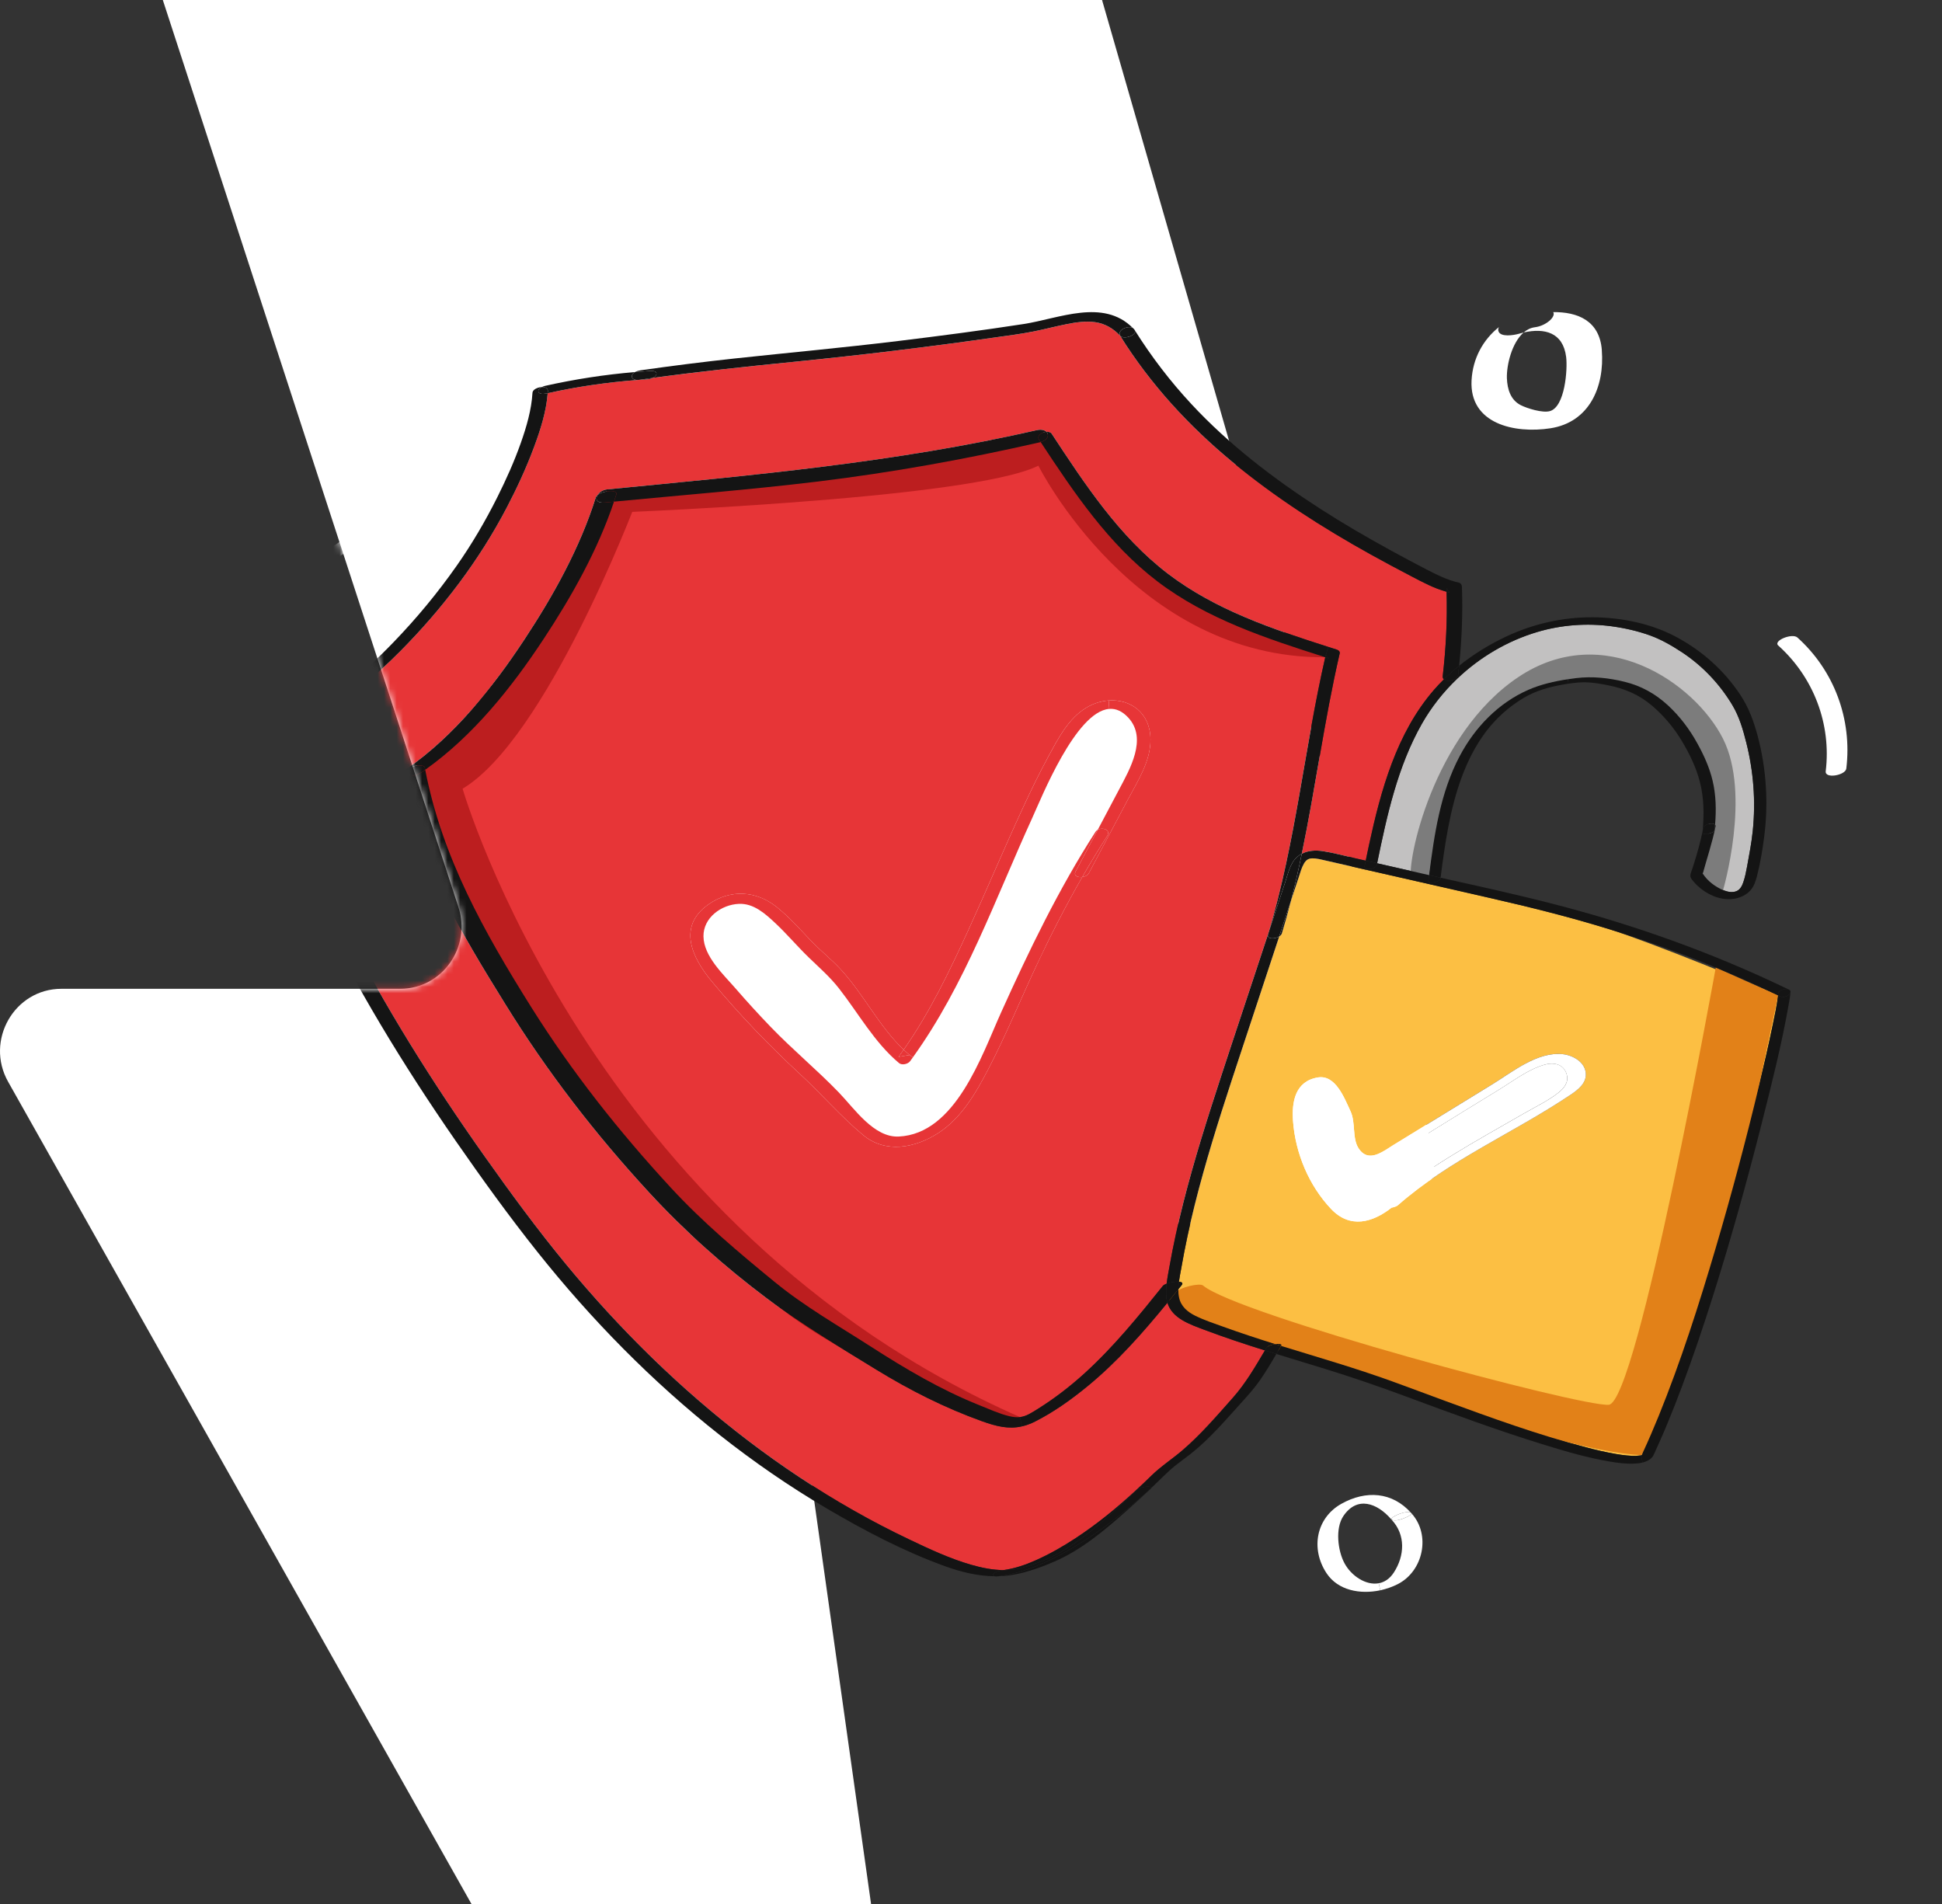 <svg width="306" height="300" viewBox="0 0 306 300" fill="none" xmlns="http://www.w3.org/2000/svg">
<rect x="0" y="0" width="306" height="300" fill="#333333" stroke="none"/>
<path d="M216.388 192.835H133.235C127.398 192.835 122.884 198.122 123.721 204.023L158.259 449L1.287 170.46C-2.396 163.941 2.27 155.801 9.664 155.801H63.089C69.649 155.801 74.312 149.241 72.23 142.915L19.788 -18H168.461L225.6 180.257C227.421 186.547 222.798 192.835 216.388 192.835Z" fill="white"/>
<mask id="mask0_1804_32972" style="mask-type:alpha" maskUnits="userSpaceOnUse" x="0" y="-18" width="306" height="467">
<path d="M276.78 223.403L233.669 272.485C246.523 265.072 202.03 266.584 202.867 272.485L158.259 449L1.287 170.46C-2.396 163.941 2.27 155.801 9.664 155.801H63.089C69.649 155.801 74.312 149.241 72.23 142.915L19.788 -18L296.919 19.302L305.322 180.257C307.143 186.547 283.19 223.403 276.78 223.403Z" fill="white"/>
</mask>
<g mask="url(#mask0_1804_32972)">
<path d="M276.274 123.875C276.453 126.217 276.418 128.575 276.179 130.918C275.985 132.818 275.616 134.687 275.277 136.566C275.122 137.394 274.958 138.236 274.679 139.034C274.489 139.577 274.205 140.151 273.652 140.395C272.44 140.938 270.701 139.951 269.773 139.233C269.2 138.795 268.697 138.256 268.298 137.653C268.981 135.171 269.793 132.758 270.312 130.225C270.337 130.101 270.312 130.006 270.242 129.931C270.431 127.628 270.392 125.3 269.858 123.042C269.37 120.943 268.462 118.959 267.42 117.085C266.199 114.877 264.679 112.858 262.819 111.143C260.85 109.323 258.632 108.077 256.02 107.434C253.477 106.811 250.93 106.527 248.323 106.846C247.894 106.901 247.461 106.955 247.027 107.025C244.913 107.344 242.77 107.838 240.83 108.685C236.09 110.759 232.411 114.587 230.008 119.114C226.942 124.896 225.995 131.462 225.178 137.882C224.794 137.798 224.415 137.708 224.031 137.623C221.688 137.09 219.34 136.551 216.992 136.018C218.538 128.506 220.212 120.789 224.036 114.054C225.531 111.422 227.431 109.014 229.629 106.921C233.183 103.541 237.52 100.973 242.231 99.578C246.03 98.451 250.028 98.152 253.956 98.68C256.005 98.96 258.084 99.428 260.033 100.136C261.797 100.779 263.472 101.751 265.038 102.783C268.268 104.917 270.995 107.798 272.979 111.123C274.056 112.927 274.649 114.976 275.157 117C275.725 119.253 276.099 121.556 276.274 123.875Z" fill="#C2C1C1"/>
<path d="M246.871 169.317C247.205 170.528 246.457 171.461 245.545 172.178C243.915 173.459 241.871 174.427 240.082 175.463C232.584 179.79 224.932 183.873 218.317 189.506C217.908 189.596 217.549 189.721 217.385 189.865C216.248 190.867 215.346 191.515 213.866 190.742C213.123 190.359 212.455 189.501 211.931 188.883C210.58 187.293 209.469 185.498 208.611 183.599C207.196 180.463 205.9 176.052 206.762 172.597C206.787 172.492 207.221 171.181 207.136 171.191C207.445 171.151 208.168 172.777 208.322 173.066C209.005 174.367 209.952 175.588 210.336 177.014C210.999 179.481 210.177 181.814 212.943 182.931C215.127 183.808 216.871 183.509 218.856 182.333C218.885 182.318 218.91 182.298 218.94 182.283C222.878 179.93 226.767 177.482 230.675 175.08C232.504 173.958 234.329 172.836 236.158 171.715C238.442 170.314 240.715 168.554 243.277 167.782C244.683 167.358 246.383 167.537 246.876 169.317H246.871Z" fill="white"/>
<path d="M177.813 113.108C180.819 116.409 178.012 121.214 176.327 124.404C175.205 126.518 174.089 128.632 172.972 130.74C172.833 130.815 172.713 130.915 172.628 131.049C166.796 140.102 162.165 149.728 157.743 159.524C154.672 166.323 150.58 178.671 141.602 179.08C137.703 179.259 134.633 174.683 132.2 172.161C128.745 168.577 124.892 165.396 121.432 161.802C119.543 159.838 117.698 157.824 115.914 155.76C113.985 153.532 110.884 150.69 110.844 147.54C110.809 144.594 113.661 142.53 116.442 142.415C118.765 142.321 120.58 143.971 122.18 145.466C124.019 147.191 125.64 149.125 127.454 150.88C129.099 152.47 130.754 153.906 132.18 155.72C135.281 159.673 137.768 164.245 141.661 167.505C142.125 167.894 143.072 167.659 143.406 167.206C143.551 167.006 143.7 166.807 143.84 166.603C152.045 155.207 156.846 141.583 162.638 128.906C164.119 125.666 169.508 112.121 174.782 111.698C175.804 111.613 176.826 112.027 177.813 113.108Z" fill="white"/>
<path d="M280.164 156.845C279.985 158.461 279.616 160.066 279.292 161.656C278.649 164.762 277.936 167.852 277.198 170.938C275.139 179.547 272.856 188.101 270.354 196.591C267.712 205.549 264.86 214.477 261.346 223.131C260.573 225.03 259.766 226.91 258.908 228.769C258.838 228.909 258.734 229.173 258.714 229.243C258.714 229.243 258.664 229.268 258.644 229.278C258.574 229.288 258.509 229.312 258.445 229.332C258.445 229.332 258.415 229.337 258.39 229.337C258.17 229.357 257.951 229.387 257.732 229.397H257.572C257.452 229.397 257.333 229.397 257.213 229.392C256.924 229.382 256.64 229.357 256.351 229.332C255.763 229.278 255.09 229.183 254.591 229.093C253.006 228.819 251.441 228.45 249.885 228.041C242.313 226.067 234.92 223.375 227.577 220.683C224.826 219.671 222.084 218.635 219.327 217.638C213.644 215.584 207.842 213.909 202.069 212.129C201.999 212.109 201.93 212.084 201.86 212.064L201.875 212.034C202.089 211.675 201.157 211.75 200.942 211.78C198.196 210.918 195.459 210.025 192.752 209.043C191.287 208.515 189.776 208.021 188.375 207.334C187.119 206.715 186.087 205.858 185.788 204.432C185.698 204.009 185.663 203.58 185.668 203.141C185.848 202.922 186.022 202.707 186.197 202.488C186.461 202.154 186.217 201.99 185.763 201.95C185.858 201.237 186.007 200.529 186.127 199.851C186.421 198.156 186.75 196.466 187.109 194.781C187.822 191.456 188.654 188.151 189.572 184.876C191.391 178.341 193.52 171.905 195.648 165.465C197.617 159.497 199.587 153.52 201.566 147.553C201.77 147.424 201.93 147.259 201.989 147.06C202.513 145.34 202.991 143.61 203.435 141.875C203.57 141.477 203.699 141.078 203.829 140.679C204.103 139.857 204.372 139.034 204.646 138.212C204.881 137.499 205.08 136.741 205.454 136.088C205.758 135.559 206.112 135.265 206.73 135.245C207.468 135.225 208.216 135.44 208.928 135.599C210.628 135.988 212.328 136.377 214.028 136.761C214.472 136.861 214.91 136.96 215.354 137.065L225.209 139.308C228.32 140.016 231.436 140.729 234.546 141.437C240.977 142.902 247.368 144.483 253.674 146.442C259.86 148.361 277.447 155.534 280.169 156.845H280.164ZM247.473 172.493C248.604 171.736 249.96 170.704 249.875 169.173C249.776 167.339 247.836 166.257 246.211 166.093C242.213 165.694 238.36 168.869 235.194 170.813C229.99 174.004 224.786 177.199 219.581 180.395C219.188 180.639 218.749 180.938 218.29 181.217C216.87 182.085 215.249 182.757 214.063 180.923C213.046 179.353 213.629 176.875 212.807 175.106C211.835 173.022 210.449 169.303 207.657 169.767C204.103 170.355 203.51 173.56 203.744 176.661C204.118 181.706 206.237 186.79 209.736 190.484C212.727 193.645 216.276 192.638 219.267 190.29C219.691 190.2 220.07 190.071 220.239 189.921C228.46 182.703 238.475 178.525 247.473 172.493Z" fill="#FCBF43"/>
<path d="M227.936 93.239C228.066 97.665 227.841 102.132 227.328 106.524C227.303 106.753 227.373 106.927 227.508 107.042C226.964 107.575 226.441 108.134 225.942 108.707C220.03 115.532 217.572 124.544 215.703 133.188C215.529 133.996 215.359 134.804 215.195 135.611C214.621 135.482 214.043 135.347 213.47 135.217C211.795 134.833 210.11 134.36 208.41 134.106C207.298 133.941 206.112 134.001 205.12 134.519C207.303 124.036 208.679 113.388 211.097 102.949C211.167 102.655 210.883 102.436 210.643 102.361C210.195 102.217 209.751 102.077 209.302 101.932C200.469 99.111 191.496 96.09 184.048 90.412C176.356 84.555 170.958 76.314 165.708 68.338C165.549 68.094 165.225 68.014 164.881 68.044C164.597 67.765 164.068 67.616 163.341 67.785C140.993 72.905 118.446 74.889 95.679 77.112C94.986 77.177 94.423 77.576 94.159 78.004C94.019 78.114 93.924 78.239 93.879 78.378C91.382 86.305 87.23 93.787 82.673 100.696C77.609 108.383 71.641 115.895 64.029 121.199C63.81 121.354 63.715 121.489 63.705 121.618C63.68 121.683 63.67 121.758 63.685 121.828C64.937 128.468 66.886 134.878 69.807 140.985C72.663 146.942 76.158 152.625 79.632 158.238C86.213 168.876 93.785 178.682 102.264 187.879C107.907 194.005 114.253 199.663 120.923 204.648C126.352 208.706 132.289 212.251 138.057 215.795C143.356 219.045 148.864 221.827 154.716 223.93C157.02 224.758 158.939 225.222 161.027 224.743C161.686 224.593 162.358 224.349 163.066 223.995C166.003 222.52 168.759 220.546 171.297 218.472C176.042 214.589 180.08 209.997 183.949 205.267C184.706 207.759 187.488 208.666 189.801 209.544C192.932 210.725 196.112 211.777 199.307 212.779C197.772 215.371 196.276 217.958 194.272 220.222C191.72 223.098 189.178 226.069 186.247 228.571C184.701 229.887 182.922 231.034 181.396 232.53C180.629 233.282 179.851 234.025 179.058 234.753C176.062 237.525 172.907 240.107 169.492 242.35C167.483 243.666 165.399 244.867 163.201 245.84C161.481 246.607 159.876 247.141 158.116 247.39C156.391 247.375 154.682 247.031 153.027 246.552C149.647 245.58 146.411 244.06 143.241 242.549C140.245 241.124 137.299 239.588 134.418 237.948C128.65 234.673 123.112 230.984 117.837 226.966C107.209 218.871 97.623 209.434 89.129 199.13C84.632 193.676 80.445 187.964 76.362 182.196C72.23 176.359 68.262 170.401 64.513 164.31C57.03 152.146 50.45 139.425 45.191 126.14C44.543 124.495 43.91 122.835 43.297 121.175C43.297 121.08 43.262 120.985 43.167 120.9C42.823 120.581 43.147 120.023 43.332 119.684C43.481 119.405 43.651 119.136 43.825 118.871C43.885 118.787 44.259 118.303 44.199 118.338C44.598 117.914 45.066 117.545 45.515 117.172C47.095 115.876 48.795 114.589 50.48 113.308C54.912 109.958 59.209 106.514 63.122 102.556C69.717 95.891 75.47 88.343 79.822 80.028C81.442 76.933 82.912 73.752 84.134 70.477C85.151 67.745 86.068 64.879 86.297 61.953C90.948 60.921 95.664 60.238 100.405 59.874C100.485 59.874 100.564 59.869 100.629 59.859C100.644 59.859 100.659 59.854 100.674 59.854C101.138 59.819 101.596 59.789 102.06 59.759C102.259 59.744 102.568 59.675 102.838 59.55C110.32 58.528 117.822 57.74 125.335 56.988C135.843 55.936 146.322 54.665 156.775 53.174C158.769 52.89 160.768 52.641 162.742 52.252C164.502 51.908 166.242 51.444 168.002 51.09C169.492 50.786 171.067 50.557 172.588 50.771C174.133 50.996 175.449 51.778 176.501 52.91H176.506C176.506 52.91 176.511 52.93 176.516 52.94C181.277 60.557 187.318 67.117 194.228 72.825C200.972 78.398 208.345 83.124 215.987 87.366C218.101 88.538 220.234 89.679 222.378 90.796C224.148 91.723 225.987 92.715 227.936 93.239Z" fill="#E73537"/>
<path d="M208.818 103.562C205.528 117.929 204.162 132.68 199.92 146.842C199.103 149.32 198.285 151.797 197.467 154.27C195.244 161.004 192.981 167.724 190.822 174.479C188.714 181.084 186.745 187.739 185.269 194.514C184.905 196.194 184.566 197.883 184.267 199.578C184.113 200.456 183.928 201.353 183.824 202.255C183.549 202.36 183.33 202.485 183.22 202.624C179.377 207.415 175.479 212.21 170.927 216.353C168.644 218.427 166.187 220.326 163.569 221.966C162.473 222.654 161.7 223.167 160.713 223.282C160.22 223.337 159.671 223.297 158.998 223.132C157.398 222.739 155.808 222.006 154.272 221.393C148.251 218.98 142.692 215.695 137.249 212.195C132.144 208.91 126.8 205.874 122.094 202.016C116.371 197.33 110.748 192.604 105.728 187.166C97.538 178.292 90.12 168.921 83.7 158.681C76.297 146.872 69.667 135.097 67 121.289C74.582 115.9 80.594 108.363 85.674 100.656C90.096 93.946 94.173 86.698 96.746 79.041C107.379 78.019 118.036 77.177 128.64 75.9C140.489 74.47 152.224 72.351 163.849 69.689C163.894 69.679 163.938 69.669 163.978 69.659C169.232 77.64 174.676 85.746 182.363 91.603C190.145 97.535 199.606 100.631 208.818 103.562ZM177.722 125.975C179.272 123.049 181.311 119.933 181.281 116.503C181.246 112.281 178.096 110.127 174.691 110.372C173.315 110.471 171.894 110.96 170.623 111.862C168.131 113.637 166.66 116.493 165.234 119.115C163.724 121.892 162.353 124.738 161.027 127.61C158.131 133.881 155.464 140.252 152.588 146.533C149.621 153.023 146.496 159.539 142.388 165.396C138.465 161.677 136.052 156.578 132.373 152.63C130.913 151.069 129.233 149.748 127.757 148.198C126.027 146.378 124.342 144.474 122.373 142.904C119.143 140.332 115.055 140.062 111.596 142.525C106.716 145.99 109.024 150.875 112.164 154.648C116.481 159.833 121.157 164.718 126.112 169.289C129.467 172.39 132.503 175.939 136.017 178.856C139.527 181.767 144.158 180.905 147.817 178.547C151.511 176.164 153.784 172.191 155.763 168.382C158.46 163.188 160.693 157.759 163.166 152.455C165.434 147.6 167.862 142.829 170.529 138.188C170.957 138.133 171.381 137.929 171.56 137.6C173.614 133.726 175.668 129.848 177.722 125.975Z" fill="#E73537"/>
<path d="M94.16 80.882C94.16 80.882 152.754 78.809 163.616 73.375C163.616 73.375 178.786 103.778 208.82 103.559C208.82 103.559 201.098 100.334 193.616 97.258C186.133 94.182 171.253 81.361 164.882 68.041L161.029 68.849C161.029 68.849 110.107 78.714 95.681 77.109L94.16 80.882Z" fill="#BC1E1F"/>
<path d="M100.063 79.53C100.063 79.53 86.08 116.404 72.89 124.27C72.89 124.27 92.89 193.362 160.716 223.282C160.716 223.282 160.182 227.534 131.533 211.782C102.885 196.029 68.259 143.213 63.688 121.827C63.688 121.827 67.481 119.873 70.183 116.728C72.885 113.582 90.871 93.268 94.161 80.881C94.161 80.881 94.659 78.174 96.748 77.999C98.837 77.825 100.676 77.366 100.676 77.366L100.063 79.525V79.53Z" fill="#BC1E1F"/>
<path d="M270.353 152.452C270.353 152.452 258.005 221.031 253.483 221.345C248.962 221.659 194.919 207.108 189.561 202.547C188.613 201.739 177.273 204.8 190.921 209.207C204.57 213.613 244.884 228.693 258.648 229.276C258.648 229.276 262.167 223.324 264.221 218.04C269.525 204.391 276.22 175.603 276.22 175.603L280.168 156.839L270.357 152.447L270.353 152.452Z" fill="#E28118"/>
<path d="M271.489 140.309C271.489 140.309 275.946 125.189 271.489 116.386C267.033 107.582 252.636 97.677 239.197 106.715C225.757 115.753 221.609 135.942 222.362 138.475L225.184 137.886C225.184 137.886 227.003 125.005 230.413 120.603C233.823 116.202 240.797 99.527 262.825 111.147C267.427 117.089 271.016 125.324 268.304 137.657C268.304 137.657 267.197 140.299 271.489 140.314V140.309Z" fill="#7C7C7C"/>
<path d="M246.274 172.404C246.474 172.404 246.828 172.345 246.907 172.125C246.977 171.926 246.843 171.776 246.628 171.776C246.429 171.776 246.075 171.836 245.995 172.056C245.925 172.255 246.06 172.404 246.274 172.404Z" fill="#FCBF43"/>
<path d="M283.221 100.451C289.029 105.675 291.86 113.352 290.923 121.098C290.798 122.16 287.528 122.759 287.678 121.522C288.58 114.075 285.769 106.712 280.195 101.707C279.358 100.949 282.399 99.713 283.221 100.451Z" fill="white"/>
<path d="M258.78 229.225C258.78 229.225 258.77 229.225 258.765 229.23C258.775 229.22 258.785 229.21 258.785 229.205C258.775 229.21 258.755 229.22 258.72 229.245H258.715C258.735 229.175 258.839 228.911 258.909 228.772C259.767 226.912 260.574 225.033 261.347 223.134C264.861 214.48 267.713 205.551 270.355 196.593C272.857 188.104 275.14 179.55 277.199 170.941C277.937 167.855 278.65 164.764 279.293 161.658C279.617 160.068 279.986 158.463 280.165 156.848C280.245 156.888 280.33 156.928 280.41 156.968C280.833 157.172 281.397 157.082 281.78 156.813C281.94 156.698 282.119 156.484 282.129 156.285C282.139 156.305 282.134 156.335 282.134 156.359C282.07 157.003 281.96 157.641 281.845 158.274C280.734 164.585 279.153 170.831 277.583 177.042C275.24 186.304 272.668 195.517 269.777 204.629C268.316 209.235 266.766 213.817 265.076 218.338C264.303 220.402 263.5 222.456 262.653 224.494C262.249 225.462 261.831 226.429 261.402 227.391C261.197 227.854 260.993 228.313 260.779 228.772C260.604 229.145 260.47 229.524 260.151 229.799C259.777 230.118 259.313 230.322 258.825 230.442L258.57 229.32H258.58C258.58 229.32 258.635 229.3 258.665 229.29H258.67C258.67 229.29 258.675 229.29 258.68 229.285C258.685 229.285 258.69 229.285 258.705 229.275L258.725 229.265C258.725 229.265 258.77 229.235 258.78 229.225Z" fill="#141414"/>
<path d="M282.023 156.012C282.113 156.087 282.148 156.182 282.133 156.281C282.133 156.172 282.088 156.082 282.023 156.012Z" fill="#141414"/>
<path d="M282.018 156.014C282.083 156.084 282.128 156.174 282.128 156.284C282.118 156.483 281.939 156.697 281.779 156.812C281.395 157.081 280.832 157.171 280.408 156.966C280.329 156.927 280.244 156.887 280.164 156.847C280.174 156.752 280.184 156.652 280.194 156.558C280.244 156.034 281.216 155.715 281.764 155.875C281.814 155.9 281.869 155.925 281.919 155.95C281.954 155.969 281.989 155.989 282.014 156.009C282.014 156.014 282.018 156.014 282.018 156.014Z" fill="#141414"/>
<path d="M282.015 156.009C282.015 156.009 281.955 155.969 281.92 155.949C281.87 155.924 281.815 155.899 281.766 155.874C281.865 155.904 281.95 155.949 282.015 156.009Z" fill="#141414"/>
<path d="M281.767 155.875C281.219 155.716 280.246 156.035 280.197 156.558C280.187 156.653 280.177 156.752 280.167 156.847C277.445 155.536 274.693 154.285 271.917 153.108C265.954 150.576 259.858 148.363 253.671 146.443C247.365 144.484 240.975 142.904 234.544 141.439C231.433 140.731 228.318 140.018 225.207 139.31L225.272 139.036C225.755 139.16 226.917 138.861 226.967 138.482C226.977 138.418 226.982 138.358 226.992 138.293C232.874 139.609 238.771 140.895 244.609 142.396C257.395 145.671 269.878 150.132 281.767 155.875Z" fill="#141414"/>
<path d="M278.244 123.931C278.409 126.563 278.324 129.215 277.985 131.837C277.716 133.871 277.377 135.99 276.863 137.984C276.649 138.816 276.375 139.679 275.781 140.327C275.173 140.985 274.336 141.394 273.468 141.573C271.544 141.962 269.575 141.239 268.06 140.063C267.681 139.763 267.322 139.439 267.008 139.076C266.774 138.806 266.34 138.368 266.345 137.994C266.345 137.635 266.569 137.181 266.674 136.837C266.774 136.523 266.873 136.204 266.973 135.89C267.491 134.27 267.92 132.635 268.279 130.97L268.249 131.284C268.219 131.578 270.109 131.379 270.173 130.771C270.203 130.491 270.228 130.212 270.248 129.933C270.318 130.008 270.343 130.103 270.318 130.227C269.799 132.76 268.987 135.172 268.304 137.655C268.269 137.6 268.234 137.55 268.199 137.495C268.224 137.585 268.249 137.68 268.274 137.769C268.284 137.73 268.294 137.695 268.304 137.655C268.703 138.258 269.206 138.796 269.779 139.235C270.707 139.953 272.446 140.94 273.658 140.397C274.211 140.152 274.495 139.579 274.685 139.036C274.964 138.238 275.128 137.396 275.283 136.568C275.622 134.689 275.991 132.819 276.185 130.92C276.424 128.577 276.459 126.219 276.28 123.876C276.105 121.558 275.732 119.255 275.163 117.002C274.655 114.978 274.062 112.929 272.985 111.125C271.001 107.8 268.274 104.918 265.044 102.785C263.478 101.753 261.803 100.781 260.039 100.138C258.09 99.43 256.011 98.961 253.962 98.682C250.034 98.154 246.036 98.453 242.237 99.579C237.527 100.975 233.19 103.542 229.635 106.922L229.516 106.793C229.65 106.658 229.745 106.499 229.765 106.314C229.82 105.841 229.87 105.372 229.919 104.898C232.203 103.059 234.74 101.509 237.357 100.282C241.614 98.283 246.285 97.231 250.996 97.261C255.562 97.296 260.333 98.268 264.356 100.482C268.334 102.665 271.659 105.651 274.181 109.425C275.527 111.439 276.325 113.602 276.948 115.93C277.646 118.542 278.08 121.229 278.244 123.931Z" fill="#141414"/>
<path d="M269.863 123.044C270.396 125.302 270.436 127.63 270.246 129.933C269.902 129.554 268.507 129.859 268.387 130.447C268.352 130.621 268.312 130.796 268.277 130.97C268.522 128.368 268.507 125.721 267.844 123.179C267.26 120.915 266.209 118.752 265.007 116.753C263.741 114.634 262.151 112.75 260.266 111.155C258.287 109.47 256.029 108.508 253.492 107.999C252.3 107.76 251.069 107.526 249.853 107.506C248.945 107.491 248.043 107.586 247.141 107.72L247.031 107.027C247.465 106.957 247.899 106.903 248.327 106.848C250.934 106.529 253.482 106.813 256.024 107.436C258.636 108.079 260.855 109.325 262.824 111.145C264.683 112.86 266.204 114.879 267.425 117.087C268.467 118.961 269.374 120.945 269.863 123.044Z" fill="#141414"/>
<path d="M270.245 129.932C270.225 130.211 270.201 130.49 270.171 130.769C270.106 131.377 268.217 131.577 268.246 131.282L268.276 130.968C268.311 130.794 268.351 130.619 268.386 130.445C268.506 129.857 269.901 129.553 270.245 129.932Z" fill="#141414"/>
<path d="M268.304 137.652C268.294 137.692 268.284 137.726 268.274 137.766C268.249 137.677 268.224 137.582 268.199 137.492C268.234 137.547 268.269 137.597 268.304 137.652Z" fill="#141414"/>
<path d="M258.372 229.362C258.402 229.362 258.527 229.333 258.447 229.333C258.512 229.313 258.576 229.288 258.646 229.278C258.636 229.278 258.631 229.278 258.621 229.288C258.601 229.293 258.591 229.303 258.581 229.313H258.572L258.826 230.439C258.372 230.559 257.889 230.604 257.44 230.619C256.159 230.668 254.893 230.499 253.631 230.285C250.157 229.701 246.747 228.704 243.382 227.668C235.965 225.389 228.676 222.683 221.398 219.986C217.251 218.445 213.078 217.015 208.851 215.708C206.274 214.911 203.687 214.133 201.109 213.336L201.857 212.064C201.927 212.084 201.997 212.109 202.067 212.129C207.839 213.909 213.642 215.584 219.325 217.638C222.081 218.635 224.823 219.672 227.575 220.684C234.918 223.375 242.31 226.067 249.883 228.041C251.438 228.45 253.003 228.819 254.588 229.093C255.087 229.183 255.76 229.278 256.348 229.333C256.637 229.357 256.921 229.382 257.211 229.392C257.33 229.397 257.45 229.397 257.57 229.397H257.709C257.709 229.397 257.684 229.397 257.674 229.402C257.689 229.402 257.709 229.402 257.729 229.397C257.948 229.387 258.168 229.357 258.387 229.337C258.412 229.337 258.432 229.333 258.442 229.333C258.402 229.342 258.377 229.352 258.372 229.362Z" fill="#141414"/>
<path d="M258.787 229.203C258.787 229.203 258.777 229.218 258.768 229.228C258.768 229.228 258.764 229.229 258.758 229.233C258.758 229.233 258.738 229.238 258.723 229.243C258.758 229.218 258.777 229.208 258.787 229.203Z" fill="#141414"/>
<path d="M258.767 229.228L258.782 229.223C258.772 229.233 258.747 229.248 258.727 229.263H258.722C258.722 229.263 258.707 229.263 258.688 229.268C258.692 229.263 258.702 229.258 258.717 229.248C258.717 229.263 258.737 229.248 258.757 229.233C258.757 229.233 258.761 229.231 258.767 229.228Z" fill="#141414"/>
<path d="M258.72 229.246C258.72 229.246 258.745 229.235 258.756 229.235C258.735 229.251 258.715 229.266 258.715 229.251H258.72V229.246Z" fill="#141414"/>
<path d="M258.723 229.264H258.728L258.707 229.274C258.707 229.274 258.718 229.269 258.723 229.264Z" fill="#141414"/>
<path d="M258.721 229.243L258.715 229.249V229.243H258.721Z" fill="#141414"/>
<path d="M258.719 229.264C258.719 229.264 258.709 229.269 258.704 229.274C258.689 229.279 258.684 229.284 258.679 229.284C258.674 229.289 258.669 229.289 258.669 229.289H258.664C258.664 229.289 258.669 229.284 258.679 229.269C258.679 229.269 258.684 229.274 258.684 229.269C258.704 229.264 258.714 229.264 258.719 229.264Z" fill="#141414"/>
<path d="M258.714 229.248C258.714 229.248 258.689 229.263 258.684 229.268C258.684 229.272 258.679 229.268 258.679 229.268C258.669 229.268 258.655 229.272 258.645 229.277C258.664 229.267 258.689 229.258 258.714 229.248Z" fill="#141414"/>
<path d="M258.647 229.278C258.647 229.278 258.672 229.268 258.682 229.268C258.672 229.283 258.667 229.283 258.667 229.288C258.637 229.297 258.602 229.312 258.582 229.312C258.592 229.302 258.602 229.293 258.622 229.288C258.632 229.283 258.637 229.283 258.647 229.278Z" fill="#141414"/>
<path d="M258.446 229.333C258.526 229.333 258.401 229.363 258.371 229.363C258.376 229.353 258.401 229.343 258.441 229.333H258.446Z" fill="#141414"/>
<path d="M257.731 229.398C257.731 229.398 257.691 229.403 257.676 229.403C257.686 229.398 257.696 229.398 257.711 229.398H257.731Z" fill="#141414"/>
<path d="M249.878 169.176C249.963 170.706 248.607 171.738 247.475 172.496C238.477 178.528 228.462 182.705 220.242 189.924C220.073 190.073 219.694 190.203 219.27 190.292C219.519 190.098 219.764 189.894 220.003 189.684C220.447 189.295 219.26 189.305 218.318 189.51C224.933 183.877 232.585 179.794 240.082 175.467C241.872 174.43 243.916 173.463 245.546 172.182C246.458 171.464 247.206 170.532 246.872 169.321C246.378 167.541 244.679 167.361 243.273 167.785C240.711 168.558 238.437 170.318 236.154 171.718C234.325 172.84 232.5 173.962 230.671 175.083C226.762 177.486 222.874 179.934 218.936 182.287L218.293 181.22C218.752 180.941 219.19 180.642 219.584 180.397C224.788 177.202 229.993 174.006 235.197 170.816C238.363 168.872 242.216 165.696 246.214 166.095C247.839 166.26 249.778 167.342 249.878 169.176Z" fill="white"/>
<path d="M247.033 107.025L247.143 107.718C246.868 107.763 246.589 107.808 246.315 107.857C244.097 108.241 242.023 108.815 240.074 109.971C230.218 115.833 228.319 127.872 226.993 138.291C226.39 138.156 225.787 138.017 225.184 137.882C226.001 131.461 226.948 124.896 230.014 119.114C232.417 114.587 236.096 110.759 240.837 108.685C242.776 107.837 244.919 107.344 247.033 107.025Z" fill="#141414"/>
<path d="M230.356 92.48C230.505 96.613 230.336 100.785 229.917 104.898C229.08 105.571 228.272 106.289 227.509 107.042C227.375 106.927 227.305 106.752 227.33 106.523C227.843 102.131 228.068 97.665 227.938 93.238C228.103 93.283 228.267 93.323 228.437 93.363C228.267 93.138 228.093 92.909 227.923 92.685L227.938 93.238C225.989 92.715 224.149 91.723 222.38 90.795C220.236 89.679 218.103 88.537 215.989 87.366C208.347 83.124 200.974 78.398 194.229 72.825C187.32 67.117 181.278 60.556 176.518 52.939C176.513 52.929 176.508 52.924 176.508 52.914C177.121 53.577 179.265 52.765 178.796 52.017C181.408 56.18 184.404 60.098 187.754 63.697C193.671 70.063 200.69 75.432 207.978 80.132C211.597 82.466 215.326 84.634 219.105 86.703C220.944 87.71 222.794 88.702 224.658 89.664C226.308 90.516 228.018 91.389 229.842 91.797C230.186 91.877 230.346 92.156 230.356 92.48Z" fill="#141414"/>
<path d="M229.916 104.898C229.866 105.372 229.816 105.841 229.761 106.314C229.741 106.499 229.646 106.658 229.512 106.793C229.013 107.281 227.937 107.436 227.508 107.042C228.271 106.289 229.078 105.571 229.916 104.898Z" fill="#141414"/>
<path d="M229.512 106.793L229.632 106.923C227.433 109.016 225.534 111.424 224.039 114.056C220.215 120.791 218.54 128.508 216.995 136.02C216.397 135.885 215.798 135.746 215.195 135.611C215.36 134.804 215.529 133.996 215.704 133.189C217.573 124.545 220.031 115.532 225.943 108.707C226.441 108.134 226.965 107.576 227.508 107.042C227.937 107.436 229.014 107.281 229.512 106.793Z" fill="#141414"/>
<path d="M227.926 92.683C228.095 92.907 228.27 93.137 228.439 93.361C228.27 93.321 228.105 93.281 227.941 93.236L227.926 92.683Z" fill="#141414"/>
<path d="M226.989 138.291C226.98 138.356 226.975 138.416 226.965 138.481C226.915 138.859 225.753 139.158 225.27 139.034C225.13 138.994 225.045 138.924 225.06 138.81L225.18 137.882C225.783 138.017 226.386 138.157 226.989 138.291Z" fill="#141414"/>
<path d="M225.272 139.036L225.207 139.311L215.352 137.067L215.386 136.923C215.925 137.027 216.847 136.738 216.947 136.26C216.962 136.18 216.982 136.1 216.997 136.021C219.345 136.554 221.692 137.092 224.035 137.626C224.419 137.71 224.798 137.8 225.182 137.885L225.062 138.812C225.047 138.927 225.132 138.997 225.272 139.036Z" fill="#141414"/>
<path d="M222.448 238.495C225.449 241.85 224.288 247.523 220.255 249.597C219.407 250.03 218.46 250.364 217.478 250.574L217.254 249.462C218.141 249.303 218.974 248.774 219.632 247.762C221.332 245.135 221.511 241.85 219.288 239.467C219.273 239.452 219.263 239.437 219.258 239.417C219.976 240.001 222.563 238.69 222.448 238.495Z" fill="white"/>
<path d="M222.449 238.495C222.563 238.689 219.976 240 219.258 239.417C219.079 238.929 221.856 237.852 222.359 238.39C222.389 238.42 222.419 238.455 222.449 238.49C222.449 238.49 222.454 238.49 222.449 238.495Z" fill="white"/>
<path d="M222.359 238.392C221.856 237.853 219.079 238.93 219.258 239.414C219.238 239.404 219.218 239.384 219.199 239.364C216.985 236.812 213.835 235.67 211.671 238.88C210.37 240.819 210.789 244.334 211.846 246.303C212.912 248.297 215.221 249.837 217.254 249.463L217.479 250.575C214.343 251.238 210.829 250.615 209.019 247.878C206.472 244.02 207.389 239.169 211.367 236.941C215.226 234.783 219.383 235.047 222.359 238.392Z" fill="white"/>
<path d="M218.317 189.509C219.26 189.305 220.446 189.295 220.002 189.684C219.763 189.893 219.519 190.097 219.27 190.292C218.332 190.491 217.181 190.491 217.62 190.112C217.849 189.913 218.078 189.714 218.313 189.509H218.317Z" fill="white"/>
<path d="M218.29 181.218L218.933 182.284C218.904 182.299 218.879 182.319 218.849 182.334C216.865 183.511 215.12 183.81 212.936 182.933C210.17 181.816 210.992 179.483 210.329 177.015C209.945 175.59 208.998 174.368 208.315 173.067C208.161 172.778 207.438 171.153 207.129 171.193C207.214 171.183 206.78 172.494 206.755 172.599C205.893 176.053 207.189 180.465 208.605 183.601C209.462 185.5 210.574 187.294 211.925 188.885C212.448 189.503 213.116 190.36 213.859 190.744C215.339 191.517 216.242 190.869 217.378 189.867C217.543 189.722 217.902 189.597 218.31 189.508C218.076 189.712 217.847 189.912 217.617 190.111C217.179 190.49 218.33 190.49 219.267 190.29C216.276 192.638 212.727 193.645 209.736 190.485C206.237 186.791 204.118 181.706 203.744 176.661C203.51 173.561 204.103 170.355 207.657 169.767C210.449 169.304 211.835 173.022 212.807 175.106C213.629 176.876 213.046 179.353 214.063 180.924C215.25 182.758 216.87 182.085 218.29 181.218Z" fill="white"/>
<path d="M216.996 136.019C216.981 136.098 216.961 136.178 216.946 136.258C216.846 136.736 215.924 137.026 215.386 136.921C215.131 136.871 214.967 136.731 215.017 136.477L215.196 135.61C215.799 135.744 216.398 135.884 216.996 136.019Z" fill="#141414"/>
<path d="M215.388 136.922L215.353 137.067C214.909 136.962 214.47 136.862 214.027 136.763C212.327 136.379 210.627 135.99 208.927 135.601C208.214 135.442 207.466 135.227 206.729 135.247C206.111 135.267 205.757 135.561 205.453 136.09C205.079 136.743 204.879 137.501 204.645 138.213C204.371 139.036 204.102 139.858 203.827 140.681C203.698 141.08 203.568 141.479 203.434 141.877C204.057 139.44 204.615 136.982 205.124 134.52C206.116 134.001 207.302 133.941 208.414 134.106C210.114 134.36 211.798 134.834 213.473 135.217C214.047 135.347 214.625 135.482 215.198 135.611L215.019 136.479C214.969 136.733 215.133 136.872 215.388 136.922Z" fill="#141414"/>
<path d="M210.645 102.36C210.884 102.435 211.168 102.654 211.098 102.948C208.681 113.387 207.305 124.035 205.121 134.518C204.857 134.658 204.608 134.827 204.378 135.032C203.277 136.014 202.953 137.654 202.509 139C201.941 140.719 201.373 142.444 200.804 144.169C200.51 145.061 200.216 145.949 199.922 146.841C204.164 132.679 205.53 117.928 208.82 103.561C209.005 103.621 209.184 103.676 209.368 103.736C209.219 103.541 209.064 103.342 208.915 103.147L209.304 101.931C209.752 102.076 210.196 102.215 210.645 102.36Z" fill="#141414"/>
<path d="M208.915 103.146C209.065 103.341 209.219 103.54 209.369 103.735C209.184 103.675 209.005 103.62 208.82 103.56C208.85 103.421 208.885 103.286 208.915 103.146Z" fill="#141414"/>
<path d="M209.304 101.931L208.915 103.147C208.885 103.287 208.85 103.422 208.821 103.561C199.608 100.63 190.147 97.534 182.365 91.602C174.678 85.745 169.235 77.639 163.98 69.658C165.137 69.334 165.361 68.507 164.883 68.043C165.227 68.013 165.551 68.093 165.71 68.337C170.959 76.313 176.358 84.553 184.05 90.411C191.498 96.089 200.471 99.11 209.304 101.931Z" fill="#141414"/>
<path d="M204.38 135.03C204.609 134.825 204.858 134.656 205.122 134.516C204.614 136.979 204.056 139.436 203.433 141.874C203.024 143.12 202.615 144.366 202.201 145.613C201.987 146.261 201.772 146.904 201.563 147.552C200.855 147.991 199.579 147.986 199.798 147.258C199.838 147.118 199.883 146.979 199.923 146.839C200.217 145.947 200.511 145.059 200.805 144.167C201.374 142.442 201.942 140.717 202.51 138.998C202.954 137.652 203.278 136.012 204.38 135.03Z" fill="#141414"/>
<path d="M202.201 145.617C202.614 144.37 203.023 143.124 203.432 141.878C202.988 143.613 202.51 145.343 201.986 147.062C201.926 147.262 201.767 147.426 201.562 147.556C201.772 146.908 201.986 146.265 202.201 145.617Z" fill="#141414"/>
<path d="M200.941 211.779C201.156 211.749 202.088 211.674 201.874 212.033L201.859 212.063C201.555 211.968 201.245 211.874 200.941 211.779Z" fill="#141414"/>
<path d="M200.943 211.78C201.247 211.875 201.556 211.97 201.86 212.064L201.112 213.336C200.514 213.151 199.911 212.967 199.312 212.777C199.372 212.668 199.437 212.563 199.502 212.453C199.751 212.025 200.464 211.86 200.908 211.785C200.913 211.785 200.928 211.78 200.943 211.78Z" fill="#141414"/>
<path d="M201.565 147.554C199.586 153.521 197.617 159.498 195.648 165.465C193.519 171.906 191.39 178.342 189.571 184.877C188.654 188.152 187.821 191.457 187.108 194.782C186.749 196.467 186.42 198.157 186.126 199.852C186.007 200.53 185.857 201.238 185.762 201.951C185.229 201.906 184.406 202.03 183.828 202.255C183.933 201.352 184.117 200.455 184.272 199.578C184.571 197.883 184.91 196.193 185.274 194.513C186.749 187.738 188.718 181.083 190.827 174.478C192.986 167.723 195.249 161.004 197.472 154.269C198.29 151.796 199.107 149.319 199.925 146.841C199.885 146.981 199.84 147.12 199.8 147.26C199.581 147.988 200.857 147.993 201.565 147.554Z" fill="#141414"/>
<path d="M199.312 212.78C199.91 212.97 200.513 213.154 201.111 213.339C200.289 214.749 199.451 216.155 198.519 217.491C197.647 218.737 196.635 219.869 195.618 220.991C193.05 223.827 190.538 226.783 187.522 229.151C186.734 229.769 185.862 230.382 185.194 230.921C183.848 232.012 182.662 233.284 181.395 234.465C181.46 234.236 180.897 234.216 180.718 234.231C180.199 234.266 179.501 234.435 179.107 234.804L179.062 234.754C179.855 234.026 180.633 233.284 181.4 232.531C182.926 231.035 184.706 229.889 186.251 228.573C189.182 226.07 191.724 223.099 194.277 220.223C196.281 217.96 197.776 215.372 199.312 212.78Z" fill="#141414"/>
<path d="M200.938 211.781C200.938 211.781 200.908 211.786 200.903 211.786C200.46 211.861 199.747 212.025 199.497 212.454C199.433 212.564 199.368 212.668 199.308 212.778C196.113 211.776 192.932 210.724 189.802 209.543C187.489 208.665 184.707 207.758 183.949 205.266C184.527 204.563 185.101 203.85 185.664 203.142C185.664 203.581 185.694 204.009 185.784 204.433C186.083 205.859 187.115 206.716 188.371 207.334C189.772 208.022 191.282 208.516 192.748 209.044C195.455 210.026 198.191 210.919 200.938 211.781Z" fill="#141414"/>
<path d="M185.763 201.951C186.216 201.991 186.461 202.155 186.196 202.489C186.022 202.708 185.847 202.923 185.668 203.142C185.673 202.748 185.713 202.349 185.763 201.951Z" fill="#141414"/>
<path d="M183.827 202.256C184.405 202.032 185.227 201.907 185.761 201.952C185.711 202.351 185.671 202.75 185.666 203.143C185.103 203.851 184.53 204.564 183.951 205.267C183.862 204.983 183.802 204.674 183.772 204.345C183.707 203.652 183.742 202.949 183.827 202.256Z" fill="#141414"/>
<path d="M183.77 204.345C183.8 204.674 183.86 204.983 183.95 205.267C180.082 209.998 176.044 214.589 171.298 218.472C168.761 220.546 166.004 222.52 163.068 223.995C162.36 224.349 161.687 224.594 161.029 224.743L160.715 223.283C161.702 223.168 162.475 222.654 163.571 221.967C166.188 220.326 168.646 218.427 170.929 216.353C175.48 212.211 179.379 207.415 183.222 202.625C183.332 202.485 183.551 202.361 183.825 202.256C183.741 202.949 183.706 203.652 183.77 204.345Z" fill="#141414"/>
<path d="M180.714 234.227C180.893 234.212 181.457 234.232 181.392 234.461C181.357 234.496 181.317 234.531 181.282 234.566C177.489 238.075 173.391 241.331 168.919 243.943C165.405 245.997 161.537 247.806 157.459 248.344C157.444 248.344 157.414 248.344 157.379 248.354C157.15 248.364 156.915 248.364 156.686 248.359C156.542 248.325 156.447 248.245 156.492 248.09C156.606 247.681 157.549 247.472 157.897 247.422C157.972 247.412 158.047 247.402 158.117 247.387C158.221 247.387 158.321 247.387 158.421 247.387C159.353 247.387 160.26 247.253 161.158 246.994C161.362 246.934 161.561 246.869 161.766 246.809C161.776 246.809 161.786 246.809 161.791 246.809C161.791 246.809 161.796 246.809 161.801 246.804C161.806 246.804 161.811 246.804 161.821 246.799C161.826 246.799 161.831 246.794 161.836 246.794H161.841C161.841 246.794 161.88 246.779 161.885 246.779H161.9C161.9 246.779 161.915 246.769 161.925 246.764C162.005 246.739 162.08 246.714 162.16 246.689C163.81 246.156 165.136 245.643 166.606 244.84C171.277 242.278 175.23 238.394 179.104 234.8C179.497 234.431 180.195 234.262 180.714 234.227Z" fill="#141414"/>
<path d="M181.282 234.567C181.317 234.532 181.357 234.497 181.392 234.467C181.377 234.512 181.342 234.562 181.282 234.616C179.961 235.838 178.635 237.054 177.289 238.25C173.889 241.256 170.32 244.242 166.118 246.057C164.119 246.924 161.975 247.692 159.832 248.096C159.014 248.25 158.196 248.335 157.379 248.355C157.414 248.35 157.444 248.345 157.459 248.345C161.536 247.807 165.405 245.997 168.919 243.943C173.391 241.331 177.488 238.076 181.282 234.567Z" fill="#141414"/>
<path d="M181.284 116.504C181.314 119.934 179.275 123.05 177.725 125.976C175.671 129.849 173.617 133.727 171.563 137.601C171.384 137.93 170.96 138.134 170.531 138.189C171.782 136.006 173.089 133.852 174.454 131.733C175.093 130.746 173.742 130.313 172.974 130.741C174.091 128.633 175.207 126.519 176.329 124.405C178.014 121.215 180.82 116.41 177.814 113.109C176.827 112.028 175.805 111.614 174.783 111.699L174.694 110.373C178.098 110.128 181.249 112.282 181.284 116.504Z" fill="#E73537"/>
<path d="M179.059 234.751L179.104 234.801C175.231 238.396 171.278 242.279 166.607 244.841C165.136 245.644 163.81 246.157 162.16 246.691C162.08 246.715 162.005 246.74 161.926 246.765C161.916 246.765 161.906 246.765 161.901 246.775C161.896 246.775 161.891 246.775 161.886 246.78C161.881 246.78 161.866 246.785 161.841 246.795H161.836C161.836 246.795 161.826 246.8 161.821 246.8C161.816 246.8 161.811 246.8 161.801 246.805H161.791C161.791 246.805 161.776 246.81 161.766 246.815C161.562 246.875 161.362 246.94 161.158 247C160.261 247.259 159.353 247.388 158.421 247.393C158.322 247.393 158.222 247.393 158.117 247.393C159.877 247.144 161.482 246.611 163.202 245.843C165.4 244.871 167.484 243.67 169.493 242.354C172.908 240.11 176.063 237.528 179.059 234.756V234.751Z" fill="#141414"/>
<path d="M178.798 52.015C179.267 52.763 177.123 53.575 176.51 52.913H176.505C175.987 52.005 177.726 51.228 178.494 51.676H178.499C178.579 51.761 178.654 51.841 178.733 51.925C178.753 51.95 178.773 51.97 178.788 51.995C178.793 52.005 178.798 52.01 178.798 52.015Z" fill="#141414"/>
<path d="M178.725 51.903C178.745 51.933 178.765 51.968 178.785 51.998C178.77 51.973 178.75 51.953 178.73 51.928C178.651 51.843 178.576 51.763 178.496 51.684C178.591 51.738 178.666 51.808 178.725 51.903Z" fill="#141414"/>
<path d="M178.492 51.676C177.724 51.227 175.984 52.005 176.503 52.907C175.451 51.775 174.135 50.993 172.589 50.768C171.069 50.554 169.494 50.783 168.003 51.087C166.243 51.441 164.504 51.905 162.744 52.249C160.77 52.638 158.771 52.887 156.777 53.171C146.323 54.662 135.845 55.933 125.336 56.985C117.824 57.737 110.322 58.525 102.839 59.547C103.133 59.412 103.387 59.208 103.432 58.949C103.527 58.405 102.715 58.43 102.4 58.45C101.618 58.5 100.84 58.555 100.062 58.62C100.337 58.47 100.671 58.386 100.915 58.351C105.86 57.643 110.815 57.02 115.78 56.481C124.349 55.559 132.934 54.776 141.493 53.734C148.103 52.927 154.723 52.069 161.303 51.053C166.872 50.19 173.831 46.99 178.492 51.676Z" fill="#141414"/>
<path d="M174.693 110.37L174.783 111.696C169.509 112.12 164.12 125.664 162.64 128.904C156.847 141.581 152.047 155.205 143.841 166.601L143.323 166.227C143.004 165.958 142.695 165.684 142.391 165.395C146.498 159.537 149.624 153.022 152.59 146.531C155.466 140.25 158.133 133.879 161.03 127.608C162.356 124.737 163.726 121.89 165.237 119.114C166.663 116.492 168.133 113.635 170.626 111.861C171.897 110.958 173.318 110.47 174.693 110.37Z" fill="#E73537"/>
<path d="M172.975 130.739C173.743 130.31 175.094 130.739 174.456 131.731C173.09 133.85 171.784 136.003 170.532 138.187C169.829 138.281 169.122 138.002 169.485 137.319C170.647 135.126 171.808 132.932 172.975 130.739Z" fill="#E73537"/>
<path d="M172.973 130.74C171.806 132.933 170.645 135.127 169.483 137.32C169.119 138.003 169.827 138.282 170.53 138.187C167.863 142.828 165.436 147.599 163.167 152.454C160.695 157.758 158.461 163.187 155.765 168.382C153.786 172.19 151.512 176.163 147.819 178.546C144.16 180.904 139.528 181.766 136.019 178.855C132.505 175.939 129.469 172.389 126.114 169.289C121.159 164.718 116.483 159.832 112.166 154.648C109.025 150.874 106.717 145.989 111.597 142.524C115.057 140.062 119.145 140.331 122.375 142.903C124.344 144.473 126.029 146.378 127.759 148.197C129.234 149.748 130.914 151.069 132.375 152.629C136.054 156.577 138.467 161.677 142.39 165.395C142.126 165.774 141.856 166.153 141.582 166.527C142.161 166.427 142.744 166.328 143.322 166.228L143.84 166.602C143.701 166.806 143.551 167.006 143.407 167.205C143.073 167.659 142.126 167.893 141.662 167.504C137.769 164.244 135.281 159.673 132.181 155.72C130.755 153.905 129.1 152.469 127.455 150.879C125.64 149.124 124.02 147.19 122.181 145.465C120.58 143.97 118.766 142.32 116.443 142.415C113.661 142.529 110.81 144.593 110.845 147.539C110.885 150.69 113.985 153.531 115.914 155.759C117.699 157.823 119.544 159.837 121.433 161.801C124.892 165.395 128.746 168.576 132.2 172.16C134.633 174.683 137.704 179.259 141.602 179.079C150.58 178.671 154.673 166.323 157.744 159.523C162.165 149.728 166.796 140.102 172.629 131.049C172.714 130.914 172.833 130.815 172.973 130.74Z" fill="#E73537"/>
<path d="M164.882 68.041C165.361 68.505 165.136 69.332 163.98 69.656C163.895 69.526 163.805 69.392 163.721 69.262C163.322 68.659 164.154 68.101 164.882 68.041Z" fill="#141414"/>
<path d="M163.342 67.784C164.07 67.614 164.598 67.764 164.882 68.043C164.155 68.103 163.322 68.661 163.721 69.264C163.806 69.394 163.895 69.528 163.98 69.658C163.94 69.668 163.895 69.678 163.85 69.688C152.225 72.35 140.491 74.468 128.641 75.899C118.038 77.175 107.38 78.018 96.747 79.04C96.877 78.666 96.997 78.292 97.116 77.913C97.38 77.081 95.018 77.285 94.16 78.003C94.424 77.574 94.988 77.175 95.681 77.11C118.447 74.887 140.994 72.903 163.342 67.784Z" fill="#141414"/>
<path d="M161.826 246.8C161.826 246.8 161.81 246.806 161.805 246.806C161.815 246.8 161.821 246.8 161.826 246.8Z" fill="#141414"/>
<path d="M161.804 246.804L161.793 246.81H161.804V246.804Z" fill="#141414"/>
<path d="M160.715 223.282L161.029 224.742C158.94 225.221 157.021 224.757 154.718 223.93C148.865 221.826 143.357 219.044 138.058 215.794C132.29 212.25 126.353 208.706 120.925 204.648C114.255 199.663 107.909 194.005 102.266 187.878C93.786 178.681 86.214 168.875 79.634 158.237C76.159 152.624 72.665 146.941 69.808 140.984C66.887 134.878 64.938 128.467 63.687 121.827C63.672 121.757 63.682 121.682 63.707 121.618C63.677 121.867 63.971 122.061 64.295 122.196C64.958 122.47 66.065 121.952 66.593 121.583C66.733 121.488 66.867 121.388 67.002 121.289C69.669 135.097 76.299 146.872 83.701 158.681C90.122 168.92 97.54 178.292 105.73 187.165C110.75 192.604 116.373 197.33 122.096 202.016C126.802 205.874 132.146 208.91 137.25 212.195C142.694 215.695 148.252 218.98 154.274 221.392C155.81 222.006 157.4 222.738 159 223.132C159.673 223.297 160.221 223.337 160.715 223.282Z" fill="#141414"/>
<path d="M158.119 247.39C158.049 247.405 157.974 247.415 157.899 247.425C157.55 247.475 156.608 247.684 156.494 248.093C156.449 248.248 156.543 248.327 156.688 248.362C154.036 248.332 151.404 247.684 148.896 246.777C142.396 244.429 136.14 241.139 130.193 237.634C124.345 234.19 118.747 230.321 113.423 226.119C102.75 217.694 93.179 207.929 84.719 197.306C80.213 191.648 75.971 185.77 71.853 179.833C67.691 173.826 63.708 167.7 59.969 161.424C52.462 148.822 45.971 135.616 40.906 121.843C40.916 121.858 40.931 121.868 40.946 121.883C41.37 122.272 42.068 122.177 42.551 121.957C42.781 121.858 43.289 121.504 43.299 121.175C43.912 122.835 44.545 124.495 45.193 126.14C50.453 139.425 57.033 152.147 64.515 164.31C68.264 170.402 72.232 176.359 76.365 182.196C80.447 187.964 84.635 193.677 89.131 199.13C97.626 209.434 107.212 218.871 117.84 226.967C123.114 230.984 128.652 234.673 134.42 237.948C137.301 239.589 140.247 241.124 143.243 242.55C146.414 244.06 149.649 245.581 153.029 246.553C154.684 247.031 156.394 247.375 158.119 247.39Z" fill="#141414"/>
<path d="M156.688 248.362C156.917 248.367 157.151 248.367 157.38 248.357C157.216 248.377 156.897 248.417 156.688 248.362Z" fill="#141414"/>
<path d="M143.322 166.227C142.744 166.326 142.16 166.426 141.582 166.526C141.856 166.152 142.125 165.773 142.39 165.394C142.694 165.683 143.003 165.957 143.322 166.227Z" fill="#E73537"/>
<path d="M102.401 58.452C102.715 58.432 103.527 58.407 103.433 58.95C103.388 59.21 103.133 59.414 102.839 59.548C102.117 59.648 101.399 59.748 100.676 59.853C100.586 59.858 100.496 59.868 100.407 59.873C100.008 59.863 99.499 59.693 99.564 59.234C99.604 58.96 99.808 58.761 100.063 58.621C100.84 58.556 101.618 58.502 102.401 58.452Z" fill="#141414"/>
<path d="M100.676 59.853C101.399 59.749 102.116 59.649 102.839 59.549C102.57 59.674 102.261 59.744 102.062 59.759C101.598 59.789 101.139 59.819 100.676 59.853Z" fill="#141414"/>
<path d="M100.675 59.85C100.675 59.85 100.646 59.855 100.631 59.855C100.566 59.865 100.486 59.87 100.406 59.87C100.496 59.865 100.586 59.855 100.675 59.85Z" fill="#141414"/>
<path d="M100.063 58.623C99.809 58.762 99.604 58.962 99.564 59.236C99.5 59.694 100.008 59.864 100.407 59.874C95.666 60.238 90.95 60.921 86.299 61.953C86.309 61.843 86.319 61.728 86.324 61.618C86.349 61.145 85.891 60.965 85.367 60.99C85.552 60.896 85.746 60.831 85.876 60.801C90.552 59.754 95.292 59.021 100.063 58.623Z" fill="#141414"/>
<path d="M94.159 78.002C95.017 77.284 97.38 77.08 97.115 77.912C96.996 78.291 96.876 78.665 96.747 79.039C96.268 79.084 95.79 79.134 95.311 79.178C93.99 79.308 93.766 78.62 94.159 78.002Z" fill="#141414"/>
<path d="M95.312 79.181C95.79 79.136 96.269 79.086 96.748 79.041C94.175 86.698 90.098 93.946 85.676 100.656C80.596 108.363 74.584 115.9 67.002 121.289C66.977 121.18 66.957 121.065 66.937 120.955C66.793 120.192 63.986 120.781 63.707 121.618C63.717 121.489 63.812 121.354 64.031 121.199C71.643 115.895 77.61 108.383 82.675 100.696C87.231 93.787 91.384 86.304 93.881 78.378C93.926 78.239 94.021 78.114 94.16 78.004C93.767 78.623 93.991 79.311 95.312 79.181Z" fill="#141414"/>
<path d="M85.366 60.99C85.89 60.966 86.348 61.145 86.323 61.619C86.319 61.728 86.309 61.843 86.299 61.953C86.264 61.963 86.224 61.968 86.189 61.978C85.88 62.042 84.948 62.212 84.828 61.708C84.753 61.399 85.052 61.15 85.366 60.99Z" fill="#141414"/>
<path d="M44.203 118.336C44.263 118.301 43.889 118.784 43.83 118.869C43.655 119.133 43.486 119.403 43.336 119.682C43.152 120.021 42.828 120.579 43.172 120.898C43.266 120.983 43.301 121.078 43.301 121.172C43.286 121.137 43.276 121.102 43.261 121.068C43.057 120.504 40.684 121.242 40.858 121.711C40.873 121.755 40.888 121.795 40.908 121.84C40.52 121.446 40.539 120.873 40.709 120.37C41.312 118.6 42.598 117.448 43.994 116.317C45.734 114.916 47.508 113.56 49.293 112.209C50.958 110.953 52.638 109.717 54.248 108.386C56.965 106.147 59.547 103.74 61.995 101.202C65.619 97.454 68.959 93.421 71.955 89.149C74.363 85.719 76.476 82.105 78.356 78.356C79.746 75.574 81.028 72.728 82.065 69.792C82.962 67.245 83.745 64.588 83.904 61.881C83.934 61.377 84.707 61.018 85.37 60.988C85.055 61.148 84.757 61.397 84.831 61.706C84.951 62.21 85.883 62.04 86.192 61.975C86.227 61.965 86.267 61.96 86.302 61.95C86.073 64.877 85.155 67.743 84.138 70.475C82.917 73.75 81.446 76.93 79.826 80.026C75.474 88.341 69.722 95.888 63.127 102.553C59.213 106.511 54.916 109.956 50.485 113.306C48.8 114.587 47.1 115.873 45.52 117.169C45.071 117.543 44.602 117.912 44.203 118.336Z" fill="#141414"/>
<path d="M71.37 53.956C71.665 52.834 74.935 52.366 74.626 53.552C72.567 61.404 70.254 69.494 65.707 76.319C61.45 82.714 55.314 87.176 48.389 90.341C46.919 91.014 45.044 89.923 47.098 88.981C53.753 85.94 59.411 81.518 63.31 75.262C67.343 68.786 69.456 61.279 71.37 53.956Z" fill="white"/>
<path d="M66.939 120.955C66.959 121.065 66.979 121.18 67.004 121.289C66.87 121.389 66.735 121.489 66.595 121.584C66.067 121.952 64.96 122.471 64.297 122.197C63.973 122.062 63.679 121.868 63.709 121.618C63.988 120.781 66.795 120.193 66.939 120.955Z" fill="#141414"/>
<path d="M43.26 121.069C43.275 121.104 43.285 121.139 43.3 121.174C43.289 121.503 42.781 121.857 42.552 121.957C42.068 122.176 41.37 122.271 40.947 121.882C40.932 121.867 40.917 121.857 40.907 121.842C40.887 121.797 40.872 121.757 40.857 121.712C40.682 121.244 43.055 120.506 43.26 121.069Z" fill="#141414"/>
<path d="M27.966 131.696C28.23 135.076 26.814 138.316 23.25 138.87C19.97 139.378 15.797 138.476 16.012 134.468C16.122 132.439 17.079 130.734 18.529 129.578C18.465 129.687 18.439 129.807 18.474 129.937C18.639 130.55 19.92 130.315 20.294 130.211C20.459 130.161 20.628 130.121 20.793 130.081C19.701 131.018 19.212 133.097 19.252 134.284C19.292 135.295 19.591 136.278 20.533 136.756C21.122 137.05 22.512 137.489 23.195 137.299C24.591 136.906 24.83 133.456 24.691 132.334C24.407 130.051 22.687 129.657 20.793 130.081C21.087 129.822 21.43 129.652 21.814 129.603C22.846 129.478 23.773 128.631 23.499 128.212C25.718 128.192 27.756 128.975 27.966 131.696Z" fill="white"/>
<path d="M252.396 55.168C252.85 60.971 250.417 66.534 244.3 67.481C238.667 68.353 231.509 66.803 231.873 59.924C232.062 56.439 233.702 53.513 236.195 51.529C236.085 51.718 236.04 51.923 236.1 52.147C236.384 53.199 238.583 52.795 239.226 52.616C239.51 52.531 239.799 52.461 240.083 52.391C238.209 54.001 237.371 57.571 237.441 59.605C237.511 61.339 238.024 63.029 239.639 63.847C240.651 64.35 243.034 65.103 244.211 64.779C246.608 64.101 247.017 58.179 246.778 56.255C246.289 52.336 243.338 51.658 240.088 52.386C240.591 51.943 241.185 51.648 241.843 51.564C243.612 51.349 245.208 49.894 244.734 49.176C248.543 49.141 252.042 50.487 252.401 55.158L252.396 55.168Z" fill="white"/>
<path d="M23.498 128.211C23.772 128.63 22.845 129.478 21.813 129.602C21.429 129.652 21.085 129.822 20.791 130.081C20.626 130.121 20.457 130.161 20.292 130.21C19.919 130.315 18.637 130.549 18.473 129.936C18.438 129.807 18.463 129.687 18.528 129.577C18.822 129.338 19.141 129.124 19.475 128.934C19.649 128.869 19.804 128.82 19.909 128.79C20.97 128.481 22.266 128.221 23.498 128.211Z" fill="white"/>
<path d="M22.313 128.006C23.016 127.921 23.375 128.021 23.5 128.21C22.268 128.22 20.972 128.48 19.91 128.789C19.806 128.819 19.651 128.868 19.477 128.933C20.329 128.45 21.291 128.131 22.313 128.006Z" fill="white"/>
<path d="M19.478 128.935C19.144 129.124 18.825 129.339 18.531 129.578C18.691 129.294 19.119 129.075 19.478 128.935Z" fill="white"/>
</g>
</svg>
